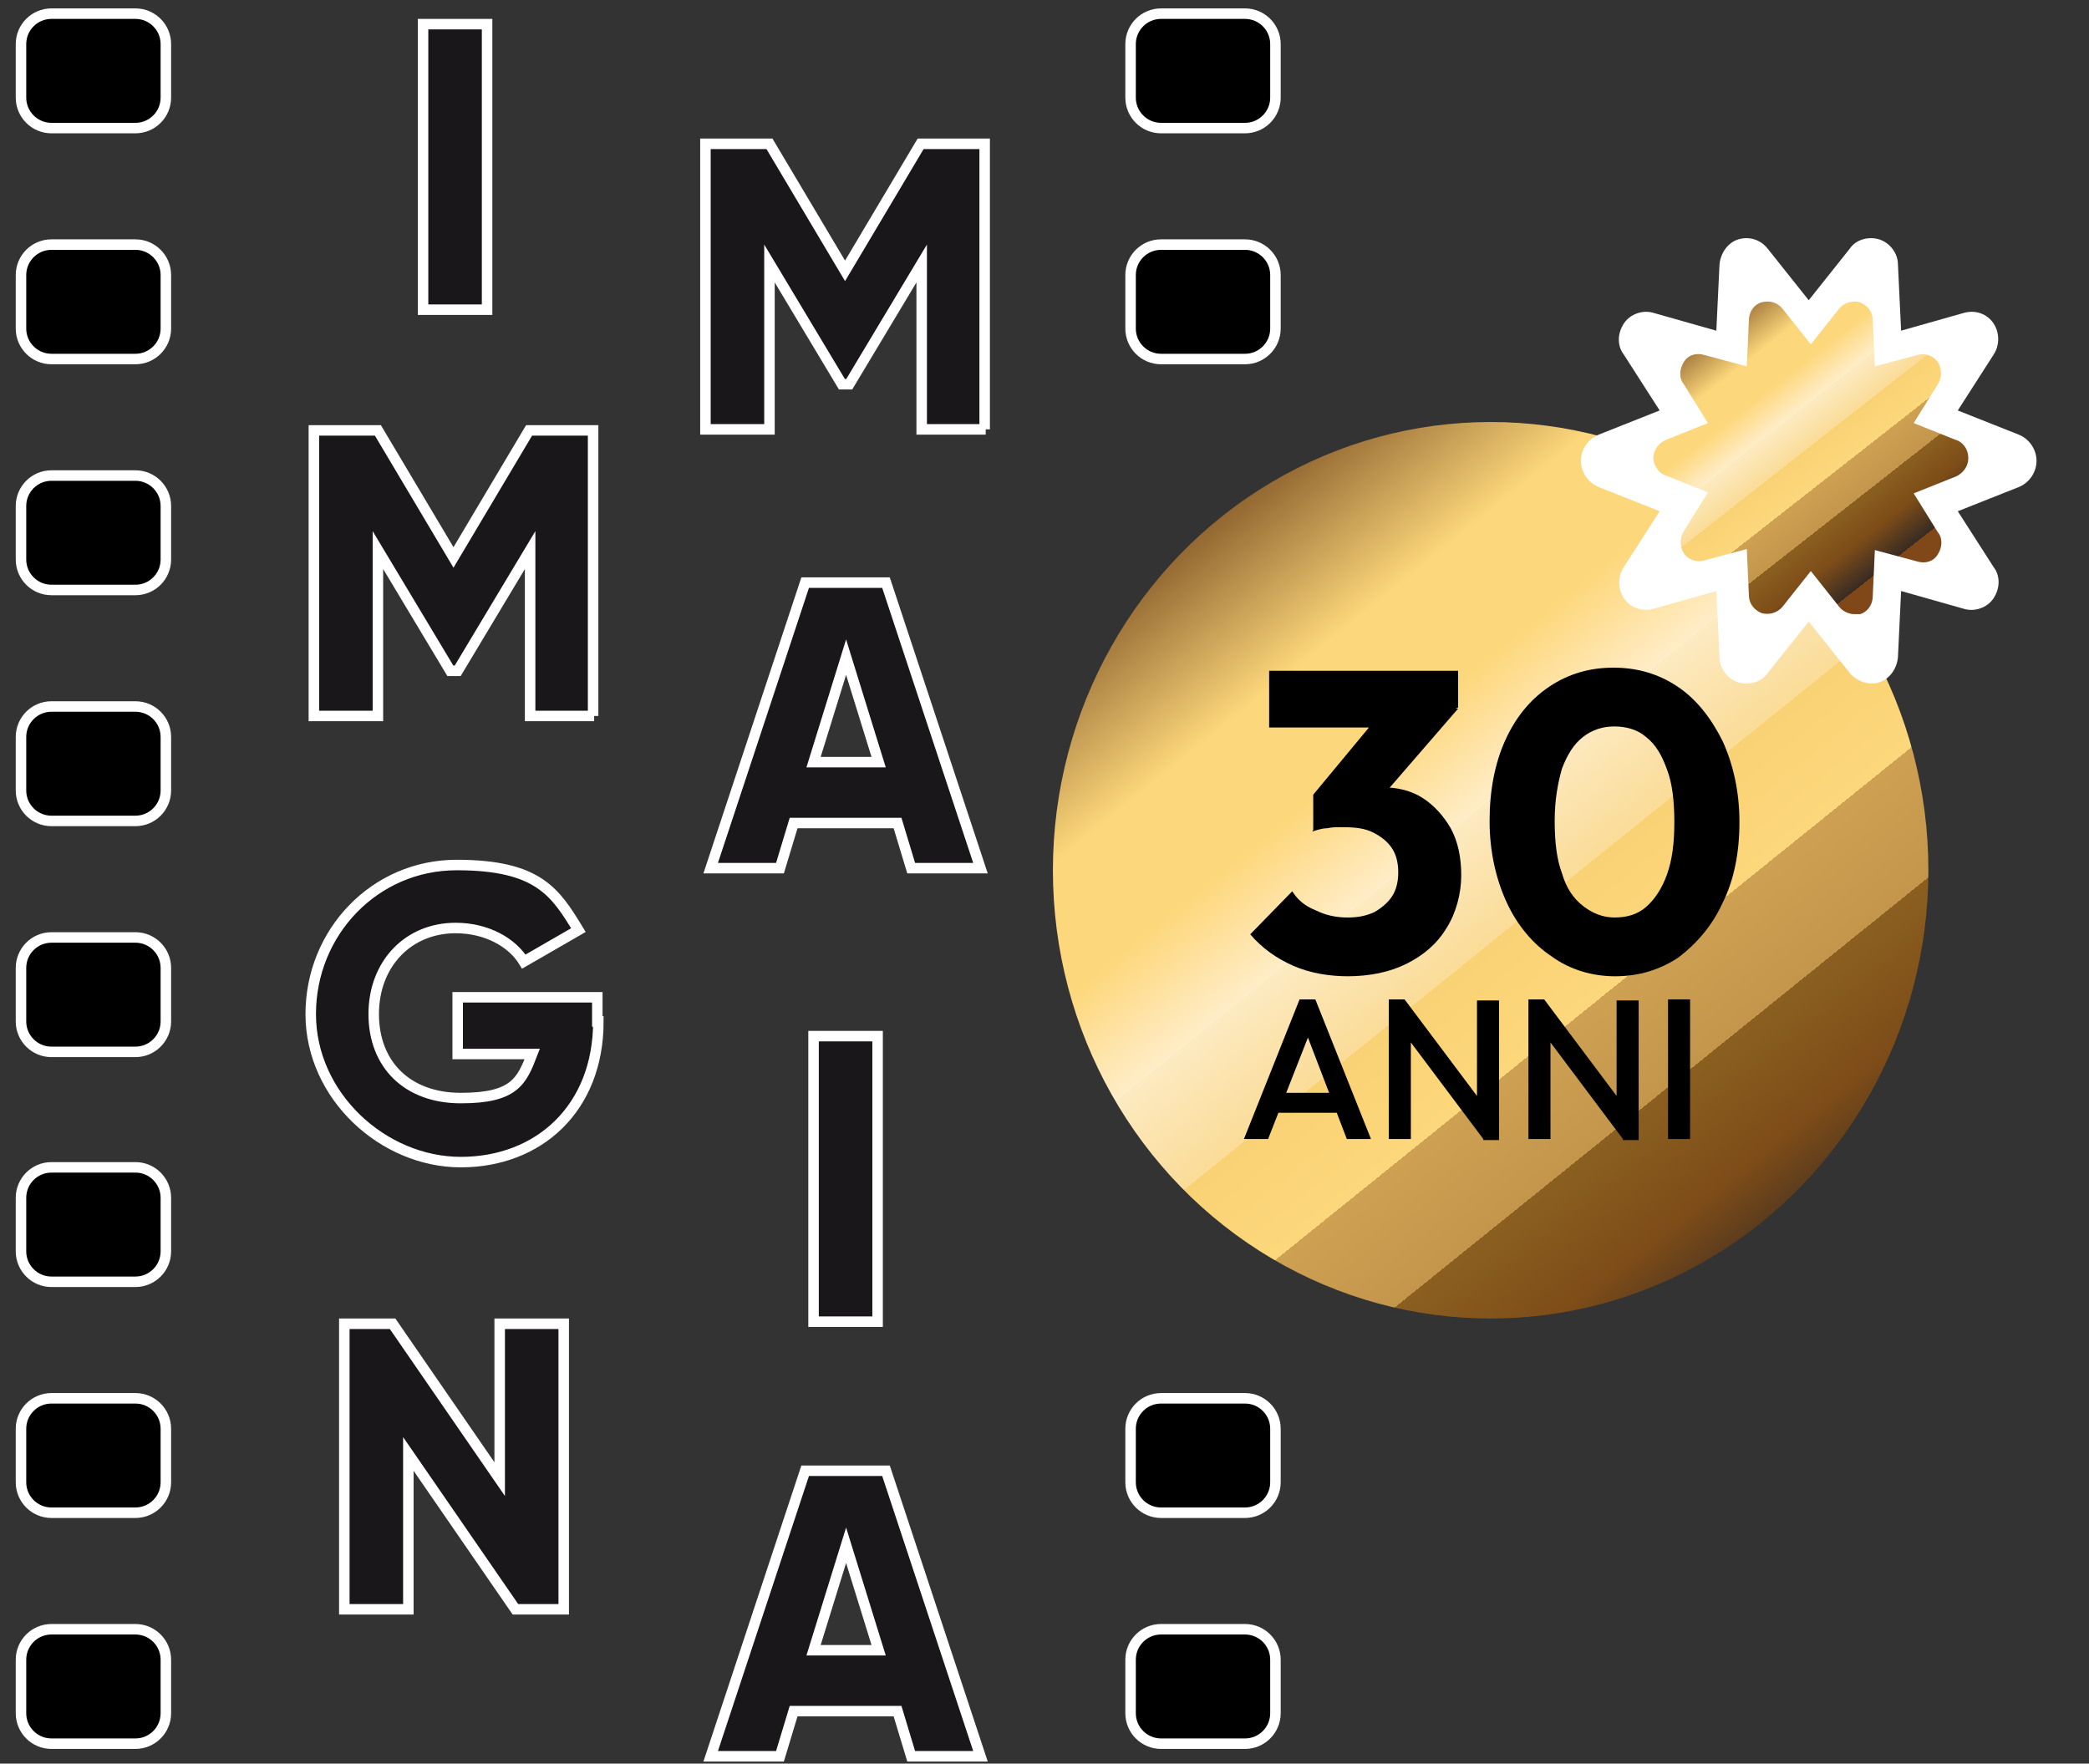 <?xml version="1.0" encoding="UTF-8"?> <svg xmlns="http://www.w3.org/2000/svg" xmlns:xlink="http://www.w3.org/1999/xlink" version="1.1" viewBox="0 0 199 168"><rect x="0" y="0" width="199" height="168" fill="#333333" stroke="none"/><defs><style> .cls-1 { fill: #fff; } .cls-2 { fill: url(#Sfumatura_senza_nome_16); } .cls-3 { fill: none; } .cls-4 { fill: url(#Sfumatura_senza_nome_16-2); } .cls-5 { stroke-miterlimit: 10; } .cls-5, .cls-6 { stroke: #fff; } .cls-7 { clip-path: url(#clippath); } .cls-6 { fill: #1a171b; } </style><clipPath id="clippath"><rect class="cls-3" x="-390" y="-109" width="123.8" height="168"></rect></clipPath><linearGradient id="Sfumatura_senza_nome_16" data-name="Sfumatura senza nome 16" x1="111.9" y1="45.6" x2="178.8" y2="128.6" gradientUnits="userSpaceOnUse"><stop offset="0" stop-color="#5a391d"></stop><stop offset="0" stop-color="#5c3b1e"></stop><stop offset="0" stop-color="#6c3f17"></stop><stop offset=".2" stop-color="#fdd77b"></stop><stop offset=".3" stop-color="#fdd77b"></stop><stop offset=".4" stop-color="#ffedc8"></stop><stop offset=".4" stop-color="#fceac1"></stop><stop offset=".5" stop-color="#fbdc98"></stop><stop offset=".5" stop-color="#f9d37e"></stop><stop offset=".5" stop-color="#f9d275"></stop><stop offset=".6" stop-color="#fdd77b"></stop><stop offset=".6" stop-color="#d0a354"></stop><stop offset=".6" stop-color="#cda052"></stop><stop offset=".7" stop-color="#c4964c"></stop><stop offset=".7" stop-color="#ab7d38"></stop><stop offset=".7" stop-color="#8b5f20"></stop><stop offset=".8" stop-color="#7d4c18"></stop><stop offset=".9" stop-color="#382b23"></stop><stop offset=".9" stop-color="#804818"></stop><stop offset="1" stop-color="#804818"></stop><stop offset="1" stop-color="#7a471a"></stop><stop offset="1" stop-color="#673f1e"></stop><stop offset="1" stop-color="#4c3524"></stop></linearGradient><linearGradient id="Sfumatura_senza_nome_16-2" data-name="Sfumatura senza nome 16" x1="161.6" y1="29.7" x2="182.3" y2="56.1" xlink:href="#Sfumatura_senza_nome_16"></linearGradient></defs><g><g id="Livello_1"><g class="cls-7"><g><rect x="-390" y="-109" width="123.8" height="168"></rect><path class="cls-1" d="M-378.8-109h-8.3c-1.6,0-3,1.3-3,3v5.1c0,1.6,1.3,3,3,3h8.3c1.6,0,3-1.3,3-3v-5.1c0-1.6-1.3-3-3-3Z"></path><path class="cls-1" d="M-378.8-86.7h-8.3c-1.6,0-3,1.3-3,3v5.1c0,1.6,1.3,3,3,3h8.3c1.6,0,3-1.3,3-3v-5.1c0-1.6-1.3-3-3-3Z"></path><path class="cls-1" d="M-378.8-64.5h-8.3c-1.6,0-3,1.3-3,3v5.1c0,1.6,1.3,3,3,3h8.3c1.6,0,3-1.3,3-3v-5.1c0-1.6-1.3-3-3-3Z"></path><path class="cls-1" d="M-378.8-42.2h-8.3c-1.6,0-3,1.3-3,3v5.1c0,1.6,1.3,3,3,3h8.3c1.6,0,3-1.3,3-3v-5.1c0-1.6-1.3-3-3-3Z"></path><path class="cls-1" d="M-378.8-20h-8.3c-1.6,0-3,1.3-3,3v5.1c0,1.6,1.3,3,3,3h8.3c1.6,0,3-1.3,3-3v-5.1c0-1.6-1.3-3-3-3Z"></path><path class="cls-1" d="M-378.8,2.3h-8.3c-1.6,0-3,1.3-3,3v5.1c0,1.6,1.3,3,3,3h8.3c1.6,0,3-1.3,3-3v-5.1c0-1.6-1.3-3-3-3Z"></path><path class="cls-1" d="M-378.8,24.6h-8.3c-1.6,0-3,1.3-3,3v5.1c0,1.6,1.3,3,3,3h8.3c1.6,0,3-1.3,3-3v-5.1c0-1.6-1.3-3-3-3Z"></path><path class="cls-1" d="M-378.8,46.8h-8.3c-1.6,0-3,1.3-3,3v5.1c0,1.6,1.3,3,3,3h8.3c1.6,0,3-1.3,3-3v-5.1c0-1.6-1.3-3-3-3Z"></path><path class="cls-1" d="M-269.2-109h-8.3c-1.6,0-3,1.3-3,3v5.1c0,1.6,1.3,3,3,3h8.3c1.6,0,3-1.3,3-3v-5.1c0-1.6-1.3-3-3-3Z"></path><path class="cls-1" d="M-269.2-86.7h-8.3c-1.6,0-3,1.3-3,3v5.1c0,1.6,1.3,3,3,3h8.3c1.6,0,3-1.3,3-3v-5.1c0-1.6-1.3-3-3-3Z"></path><path class="cls-1" d="M-269.2-64.5h-8.3c-1.6,0-3,1.3-3,3v5.1c0,1.6,1.3,3,3,3h8.3c1.6,0,3-1.3,3-3v-5.1c0-1.6-1.3-3-3-3Z"></path><path class="cls-1" d="M-269.2-42.2h-8.3c-1.6,0-3,1.3-3,3v5.1c0,1.6,1.3,3,3,3h8.3c1.6,0,3-1.3,3-3v-5.1c0-1.6-1.3-3-3-3Z"></path><path class="cls-1" d="M-269.2-20h-8.3c-1.6,0-3,1.3-3,3v5.1c0,1.6,1.3,3,3,3h8.3c1.6,0,3-1.3,3-3v-5.1c0-1.6-1.3-3-3-3Z"></path><path class="cls-1" d="M-269.2,2.3h-8.3c-1.6,0-3,1.3-3,3v5.1c0,1.6,1.3,3,3,3h8.3c1.6,0,3-1.3,3-3v-5.1c0-1.6-1.3-3-3-3Z"></path><path class="cls-1" d="M-269.2,24.6h-8.3c-1.6,0-3,1.3-3,3v5.1c0,1.6,1.3,3,3,3h8.3c1.6,0,3-1.3,3-3v-5.1c0-1.6-1.3-3-3-3Z"></path><path class="cls-1" d="M-269.2,46.8h-8.3c-1.6,0-3,1.3-3,3v5.1c0,1.6,1.3,3,3,3h8.3c1.6,0,3-1.3,3-3v-5.1c0-1.6-1.3-3-3-3Z"></path><path class="cls-1" d="M-344.1-108v27.5h-6.3v-27.5h6.3Z"></path><path class="cls-1" d="M-305.5-10.4v27.5h-6.3V-10.4h6.3Z"></path><path class="cls-1" d="M-336.4,17.4v27.5h-4.7l-10.6-14.9v14.9h-6.3v-27.5h4.7l10.6,14.9v-14.9h6.3Z"></path><path class="cls-1" d="M-294.9-69h-6.3v-16l-7.1,11.7h-.7l-7.1-11.7v16h-6.3v-27.5h6.3l7.5,12.2,7.5-12.2h6.3v27.5h0Z"></path><path class="cls-1" d="M-333.5-41.3h-6.3v-16l-7.1,11.7h-.7l-7.1-11.7v16h-6.3v-27.5h6.3l7.5,12.2,7.5-12.2h6.3v27.5h0Z"></path><path class="cls-1" d="M-303.5-31h-10.2l-1.4,4.3h-6.9l9.4-27.5h8l9.4,27.5h-6.9l-1.4-4.3ZM-305.4-36.8l-3.2-10.1-3.2,10.1h6.4Z"></path><path class="cls-1" d="M-303.5,54.7h-10.2l-1.4,4.3h-6.9l9.4-27.5h8l9.4,27.5h-6.9l-1.4-4.3ZM-305.4,48.8l-3.2-10.1-3.2,10.1h6.4Z"></path><path class="cls-1" d="M-333-11.8c0,8.4-5.9,13.5-13.6,13.5s-14.9-6.4-14.9-14.3c0-7.9,6.3-14.4,14.4-14.4s9.7,2.6,12,6.3l-5.3,3.1c-1.1-1.8-3.6-3.2-6.7-3.2-4.6,0-8.1,3.4-8.1,8.3s3.3,8.1,8.7,8.1,6.1-1.6,7-4.2h-7.4v-5.5h13.8v2.4Z"></path></g></g><g><g><path class="cls-5" d="M15.8,9.3c0,1.6-1.3,2.9-2.9,2.9h-8c-1.6,0-2.9-1.3-2.9-2.9v-5.1c0-1.6,1.3-2.9,2.9-2.9h8c1.6,0,2.9,1.3,2.9,2.9v5.1Z"></path><path class="cls-5" d="M15.8,31.3c0,1.6-1.3,2.9-2.9,2.9h-8c-1.6,0-2.9-1.3-2.9-2.9v-5.1c0-1.6,1.3-2.9,2.9-2.9h8c1.6,0,2.9,1.3,2.9,2.9v5.1Z"></path><path class="cls-5" d="M15.8,53.3c0,1.6-1.3,2.9-2.9,2.9h-8c-1.6,0-2.9-1.3-2.9-2.9v-5.1c0-1.6,1.3-2.9,2.9-2.9h8c1.6,0,2.9,1.3,2.9,2.9v5.1Z"></path><path class="cls-5" d="M15.8,75.3c0,1.6-1.3,2.9-2.9,2.9h-8c-1.6,0-2.9-1.3-2.9-2.9v-5.1c0-1.6,1.3-2.9,2.9-2.9h8c1.6,0,2.9,1.3,2.9,2.9v5.1Z"></path><path class="cls-5" d="M15.8,97.3c0,1.6-1.3,2.9-2.9,2.9h-8c-1.6,0-2.9-1.3-2.9-2.9v-5.1c0-1.6,1.3-2.9,2.9-2.9h8c1.6,0,2.9,1.3,2.9,2.9v5.1Z"></path><path class="cls-5" d="M15.8,119.2c0,1.6-1.3,2.9-2.9,2.9h-8c-1.6,0-2.9-1.3-2.9-2.9v-5.1c0-1.6,1.3-2.9,2.9-2.9h8c1.6,0,2.9,1.3,2.9,2.9v5.1Z"></path><path class="cls-5" d="M15.8,141.2c0,1.6-1.3,2.9-2.9,2.9h-8c-1.6,0-2.9-1.3-2.9-2.9v-5.1c0-1.6,1.3-2.9,2.9-2.9h8c1.6,0,2.9,1.3,2.9,2.9v5.1Z"></path><path class="cls-5" d="M15.8,163.2c0,1.6-1.3,2.9-2.9,2.9h-8c-1.6,0-2.9-1.3-2.9-2.9v-5.1c0-1.6,1.3-2.9,2.9-2.9h8c1.6,0,2.9,1.3,2.9,2.9v5.1Z"></path></g><g><path class="cls-5" d="M121.5,9.3c0,1.6-1.3,2.9-2.9,2.9h-8c-1.6,0-2.9-1.3-2.9-2.9v-5.1c0-1.6,1.3-2.9,2.9-2.9h8c1.6,0,2.9,1.3,2.9,2.9v5.1Z"></path><path class="cls-5" d="M121.5,31.3c0,1.6-1.3,2.9-2.9,2.9h-8c-1.6,0-2.9-1.3-2.9-2.9v-5.1c0-1.6,1.3-2.9,2.9-2.9h8c1.6,0,2.9,1.3,2.9,2.9v5.1Z"></path><path class="cls-5" d="M121.5,75.3c0,1.6-1.3,2.9-2.9,2.9h-8c-1.6,0-2.9-1.3-2.9-2.9v-5.1c0-1.6,1.3-2.9,2.9-2.9h8c1.6,0,2.9,1.3,2.9,2.9v5.1Z"></path><path class="cls-5" d="M121.5,97.3c0,1.6-1.3,2.9-2.9,2.9h-8c-1.6,0-2.9-1.3-2.9-2.9v-5.1c0-1.6,1.3-2.9,2.9-2.9h8c1.6,0,2.9,1.3,2.9,2.9v5.1Z"></path><path class="cls-5" d="M121.5,141.2c0,1.6-1.3,2.9-2.9,2.9h-8c-1.6,0-2.9-1.3-2.9-2.9v-5.1c0-1.6,1.3-2.9,2.9-2.9h8c1.6,0,2.9,1.3,2.9,2.9v5.1Z"></path><path class="cls-5" d="M121.5,163.2c0,1.6-1.3,2.9-2.9,2.9h-8c-1.6,0-2.9-1.3-2.9-2.9v-5.1c0-1.6,1.3-2.9,2.9-2.9h8c1.6,0,2.9,1.3,2.9,2.9v5.1Z"></path></g><path class="cls-6" d="M46.4,2.3v27.2h-6.1V2.3h6.1Z"></path><path class="cls-6" d="M83.6,98.7v27.2h-6.1v-27.2h6.1Z"></path><path class="cls-6" d="M53.7,126.1v27.2h-4.6l-10.2-14.8v14.8h-6.1v-27.2h4.6l10.2,14.8v-14.8h6.1Z"></path><path class="cls-6" d="M93.9,40.9h-6.1v-15.8l-6.9,11.5h-.7l-6.9-11.5v15.8h-6.1V13.7h6.1l7.2,12.1,7.2-12.1h6.1v27.2Z"></path><path class="cls-6" d="M56.6,68.2h-6.1v-15.8l-6.9,11.5h-.7l-6.9-11.5v15.8h-6.1v-27.2h6.1l7.2,12.1,7.2-12.1h6.1v27.2Z"></path><path class="cls-6" d="M85.5,78.4h-9.9l-1.3,4.3h-6.6l9-27.2h7.7l9,27.2h-6.6l-1.3-4.3ZM83.7,72.6l-3.1-10-3.1,10h6.2Z"></path><path class="cls-6" d="M85.5,163h-9.9l-1.3,4.3h-6.6l9-27.2h7.7l9,27.2h-6.6l-1.3-4.3ZM83.7,157.2l-3.1-10-3.1,10h6.2Z"></path><path class="cls-6" d="M57,97.3c0,8.3-5.7,13.4-13.1,13.4s-14.3-6.3-14.3-14.1,6.1-14.2,13.9-14.2,9.4,2.6,11.6,6.2l-5.2,3c-1.1-1.8-3.5-3.2-6.5-3.2-4.5,0-7.8,3.4-7.8,8.2s3.2,8,8.3,8,5.8-1.6,6.8-4.2h-7.1v-5.4h13.3v2.3Z"></path></g><g><ellipse class="cls-2" cx="142" cy="82.9" rx="41.7" ry="42.7"></ellipse><path class="cls-1" d="M194,43.9c0-1.1-.7-2.1-1.7-2.5l-5.8-2.3,3.4-5.3c.6-.9.6-2.1,0-3-.6-.9-1.7-1.3-2.8-1l-6,1.7-.3-6.3c0-1.1-.8-2.1-1.8-2.4-1-.3-2.2,0-2.8.9l-3.9,4.9-3.9-4.9c-.7-.9-1.8-1.2-2.8-.9-1,.3-1.7,1.3-1.8,2.4l-.3,6.3-6-1.7c-1-.3-2.2.1-2.8,1-.6.9-.7,2.1,0,3l3.4,5.3-5.8,2.3c-1,.4-1.7,1.4-1.7,2.5s.7,2.1,1.7,2.5l5.8,2.3-3.4,5.3c-.6.9-.6,2.1,0,3,.6.9,1.8,1.3,2.8,1l6-1.7.3,6.3c0,1.1.8,2.1,1.8,2.4,1,.3,2.2,0,2.8-.9l3.9-4.9,3.9,4.9c.5.6,1.3,1,2,1s.5,0,.8-.1c1-.3,1.7-1.3,1.8-2.4l.3-6.3,6,1.7c1,.3,2.2-.1,2.8-1,.6-.9.7-2.1,0-3l-3.4-5.3,5.8-2.3c1-.4,1.7-1.4,1.7-2.5Z"></path><g><g><path d="M128.5,93c-1.9,0-3.7-.3-5.3-1-1.6-.7-3-1.7-4.1-3l4-4.1c.5.8,1.2,1.4,2.2,1.8,1,.5,2,.7,3.1.7s1.8-.2,2.5-.5c.7-.4,1.3-.9,1.7-1.5s.6-1.4.6-2.3-.2-1.7-.6-2.3c-.4-.6-1-1.1-1.8-1.5-.8-.4-1.7-.5-2.8-.5s-1,0-1.6.1c-.5,0-1,.2-1.4.3l2.7-3.5c.7-.2,1.4-.4,2.1-.5.7-.1,1.3-.2,1.9-.2,1.4,0,2.7.3,3.8,1,1.1.7,2,1.7,2.7,2.9.7,1.3,1,2.8,1,4.5s-.5,3.6-1.4,5c-.9,1.5-2.2,2.6-3.8,3.4-1.6.8-3.5,1.2-5.7,1.2ZM120.9,69.3v-5.4h18v3.5l-4.9,1.9h-13.1ZM125.1,79.2v-3.5l6.8-8.2h7s-7.1,8.2-7.1,8.2l-6.7,3.5Z"></path><path d="M153.9,93c-2.2,0-4.3-.6-6.1-1.9-1.8-1.2-3.3-3-4.3-5.2-1-2.2-1.6-4.8-1.6-7.7s.5-5.5,1.5-7.7c1-2.2,2.4-3.9,4.2-5.1,1.8-1.2,3.8-1.8,6.1-1.8s4.3.6,6.1,1.8c1.8,1.2,3.2,3,4.3,5.2,1,2.2,1.6,4.8,1.6,7.7s-.5,5.5-1.6,7.7c-1,2.2-2.5,3.9-4.2,5.2-1.8,1.2-3.8,1.8-6.1,1.8ZM153.8,87.4c1.2,0,2.2-.3,3-1s1.5-1.7,2-3.1c.5-1.4.7-3,.7-5s-.2-3.7-.7-5c-.5-1.4-1.1-2.4-2-3.1-.8-.7-1.9-1-3-1s-2.1.3-3,1c-.9.7-1.5,1.7-2,3-.4,1.4-.7,3-.7,5s.2,3.7.7,5c.4,1.4,1.1,2.4,2,3.1.9.7,1.9,1.1,3,1.1Z"></path></g><g><path d="M118.5,108.5l5.3-13.3h1.5l5.3,13.3h-2.3l-4.1-10.7h.8l-4.2,10.7h-2.3ZM121.1,106v-1.9h6.9v1.9h-6.9Z"></path><path d="M132.3,108.5v-13.3h1.5l.6,2.5v10.8h-2.1ZM141.3,108.5l-7.8-10.4.3-2.9,7.8,10.4-.3,2.9ZM141.3,108.5l-.6-2.3v-10.9h2.1v13.3h-1.5Z"></path><path d="M145.6,108.5v-13.3h1.5l.6,2.5v10.8h-2.1ZM154.6,108.5l-7.8-10.4.3-2.9,7.8,10.4-.3,2.9ZM154.6,108.5l-.6-2.3v-10.9h2.1v13.3h-1.5Z"></path><path d="M158.9,108.5v-13.3h2.1v13.3h-2.1Z"></path></g></g><path class="cls-4" d="M187.5,43.6c0-.8-.5-1.5-1.2-1.7l-4-1.6,2.3-3.7c.4-.6.4-1.5,0-2.1-.4-.6-1.2-.9-1.9-.7l-4.1,1.1-.2-4.4c0-.8-.5-1.4-1.2-1.7-.7-.2-1.5,0-2,.6l-2.7,3.4-2.7-3.4c-.5-.6-1.2-.8-2-.6-.7.2-1.2.9-1.2,1.7l-.2,4.4-4.1-1.1c-.7-.2-1.5,0-1.9.7-.4.6-.5,1.5,0,2.1l2.3,3.7-4,1.6c-.7.3-1.2,1-1.2,1.7s.5,1.5,1.2,1.7l4,1.6-2.3,3.7c-.4.6-.4,1.5,0,2.1.4.6,1.2.9,1.9.7l4.1-1.1.2,4.4c0,.8.5,1.4,1.2,1.7.7.2,1.5,0,2-.6l2.7-3.4,2.7,3.4c.3.4.9.7,1.4.7s.4,0,.6,0c.7-.2,1.2-.9,1.2-1.7l.2-4.4,4.1,1.1c.7.2,1.5,0,1.9-.7.4-.6.5-1.5,0-2.1l-2.3-3.7,4-1.6c.7-.3,1.2-1,1.2-1.7Z"></path></g></g></g></svg> 